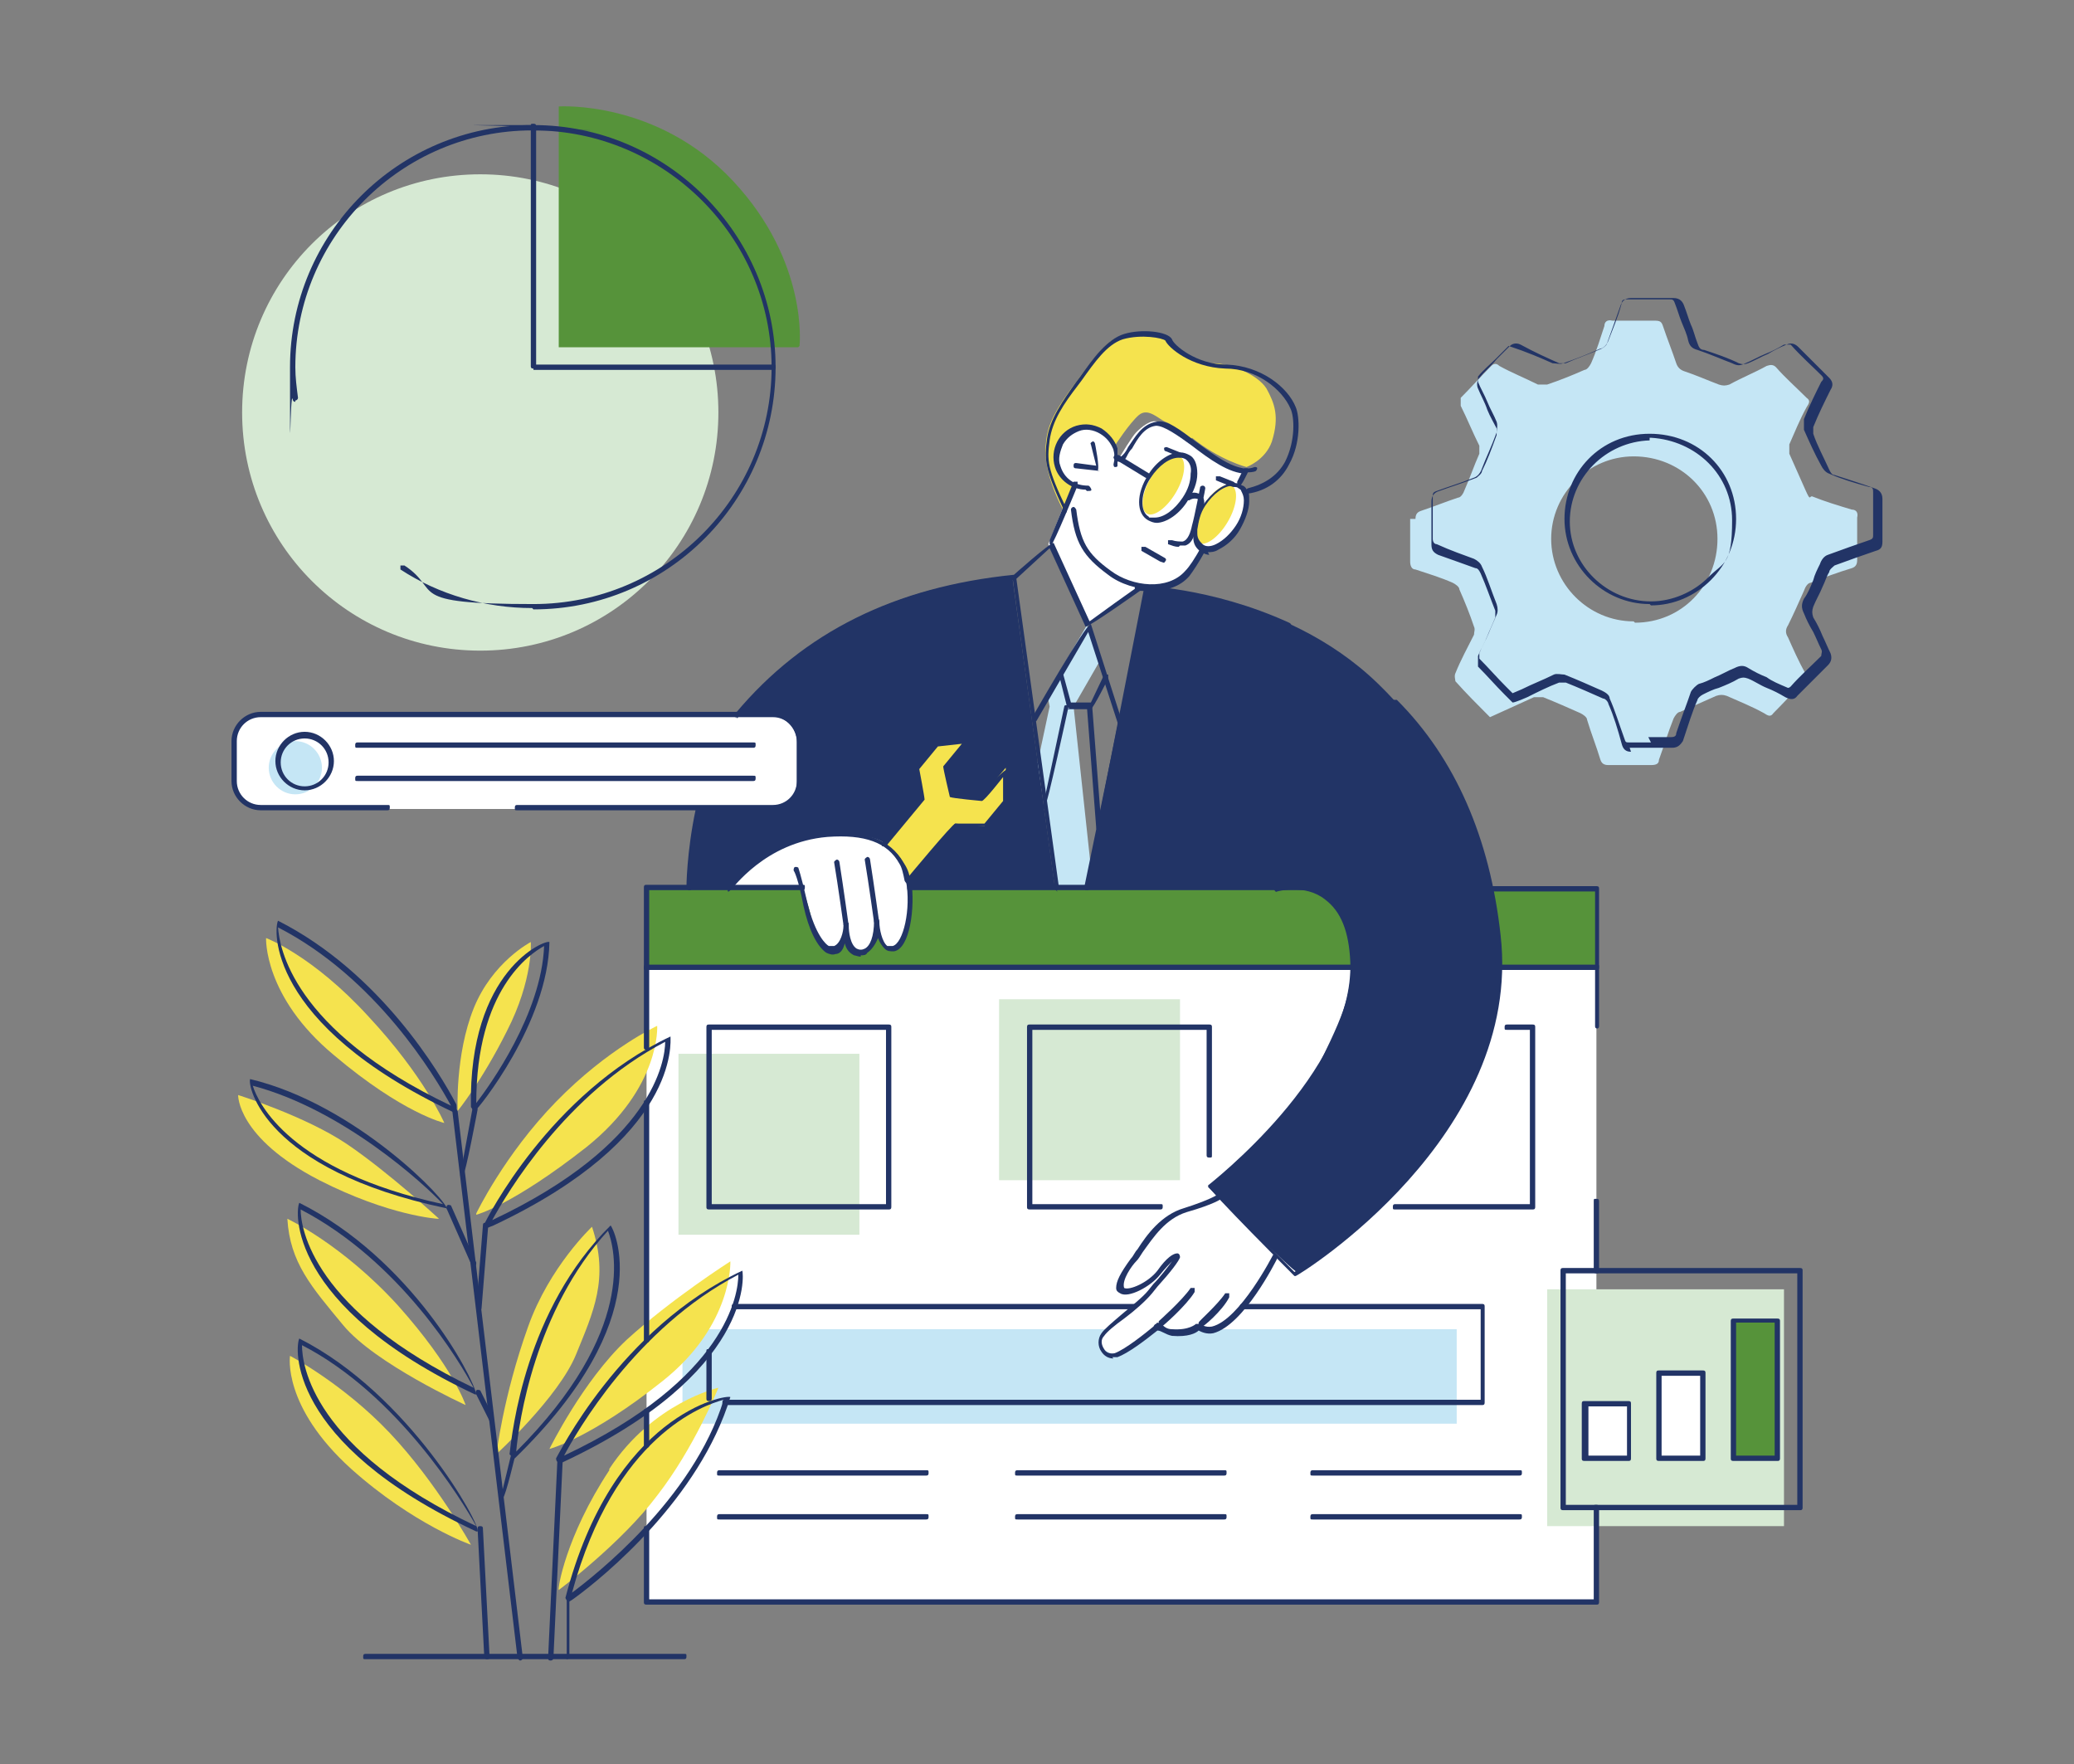 <?xml version="1.0" encoding="UTF-8"?>
<svg id="Ebene_1" xmlns="http://www.w3.org/2000/svg" version="1.1" viewBox="0 0 155.9 132.6">
  <rect x="0" y="0" width="155.9" height="132.6" fill="#808080" stroke="none"/>
  <!-- Generator: Adobe Illustrator 29.2.1, SVG Export Plug-In . SVG Version: 2.1.0 Build 116)  -->
  <defs>
    <style>
      .st0 {
        fill: #d6e9d3;
      }

      .st1 {
        fill: #c5e6f5;
      }

      .st2 {
        fill: #fff;
      }

      .st3 {
        fill: #56933a;
      }

      .st4 {
        fill: #f5e34e;
      }

      .st5 {
        fill: #223466;
      }
    </style>
  </defs>
  <rect class="st2" x="48.6" y="72.5" width="71.4" height="47.9"/>
  <rect class="st1" x="51.3" y="99.9" width="58.2" height="7.1"/>
  <rect class="st3" x="48.6" y="66.8" width="71.4" height="6"/>
  <g>
    <path class="st0" d="M18.2,31c0,9.9,8,17.9,17.9,17.9s17.9-8,17.9-17.9-8-17.9-17.9-17.9-17.9,8-17.9,17.9"/>
    <path class="st2" d="M93.7,35.3l-4,7.2s-1.2,2.1-3.7,1.7h-.5c0,0-3.9,2.8-3.9,2.8l-2.8-6.1,1.8-4.5s-1.9-.9-1.2-2.8c.7-1.9,2.6-1.6,3.2-1.3.5.4,1.1.8,1.2,2h.4s.9-1.5,1.2-1.8c.4-.4,1.1-1,1.6-.8.5.2,2.7,1.7,3.4,2.2.8.5,2.3,1.5,3.1,1.3h0Z"/>
    <path class="st2" d="M91.8,90l4.2,4.4s-1.7,2.6-2.7,3.8c-1.1,1.3-1.5,1.6-2.5,1.4-1-.2-3.6,0-3.6,0l-3.2,2.2s-.7,0-1.1-.5c-.4-.6,0-1,.2-1.2.2-.2,3.5-3.1,3.5-3.1l1.8-2.3c0-.2-.7.2-.7.2,0,0-1.2,1.9-2.5,2-1.3.2-1.1-.5-1-.8.2-.3,1.6-2.6,2.7-3.8,1.1-1.1,2.1-1.4,2.1-1.4l2.7-1Z"/>
    <path class="st5" d="M86.1,44.2s10.3.2,17.5,7.2c7.2,7,8.3,14.4,9,18.9.8,4.5-1,10.3-3.4,13.6-2.3,3.3-5.6,7.7-11.7,11.7-.2.1-6.7-6.4-6.7-6.4,0,0,6.4-5.3,8.5-9.5,2.1-4.3,2.4-5.4,2.2-8.7-.3-3.3-2.6-4.5-4.2-4.4h-1.6c0,.1-44,.1-44,.1,0,0-.2-9.6,5.2-14.7,5.4-5.2,11.3-8.1,19.2-8.6l3.2,23.3h2.3l4.4-22.5h0Z"/>
    <path class="st4" d="M89.5,33.1c-1.7-1.3-1.4-1.2-1.9-1.4-.5-.2-1.3-1.1-2-.5-.7.6-1.8,2.3-1.8,2.3,0,0-.2-.7-1-1.2-.8-.5-1.6-.6-2.4.3-.7.8-1.1,2.2-.7,2.7.4.6.9,1.2.9,1.2l-.7,1.8s-1.5-2.7-1.3-4.8c.1-1.3.4-2.3,2.3-4.8,1.9-2.6,2.5-3.2,3.5-3.5,1-.3,2.5-.2,2.9,0,.4.3.6.7,1.6,1.3,1,.6,1.1.8,2.3.8,1.2,0,3.3.8,4,1.9.6,1.1,1,2.1.4,4-.5,1.4-1.9,1.9-1.9,1.9,0,0-2-.5-4.1-2.2Z"/>
    <path class="st3" d="M60,26.1h-18V8s7.4-.5,13.1,5.6c5.7,6.1,5,12.4,5,12.4h0Z"/>
    <path class="st2" d="M19.6,53.8h38.3c1.1,0,2,.9,2,2v3c0,1.1-.9,2-2,2H19.6c-1.1,0-2-.9-2-2v-3c0-1.1.9-2,2-2Z"/>
    <path class="st2" d="M55,66.6s2.5-3.2,6-3.7c3.5-.5,5.4,0,6.2,1.1.8,1,1.1,2,1.1,4.4,0,2.4-.8,2.8-1.2,2.9-.4,0-1.1-.3-1.1-1.3,0,0-.5,1.6-1.3,1.6-.8,0-1.1-1.8-1.1-1.8,0,0-.3,1.4-.9,1.5-.6,0-1.4-1.1-1.7-2.2-.2-1.1-.7-2.4-.7-2.4h-5.4c0,0,0-.1,0-.1Z"/>
    <path class="st4" d="M66.4,63.4l2.9-3.6-.4-2.2,1.5-1.8,2.3-.3-1.6,2,.5,2.3h2.2c0,.1,1.8-2.1,1.8-2.1v2.5l-1.6,1.9-2.2-.2-3.5,4.2s-.1-1-.7-1.7c-.5-.7-1.2-.9-1.2-.9h0Z"/>
    <path class="st4" d="M33.4,84.4s-1.5-3.5-5.7-8c-4.2-4.6-7.7-5.9-7.7-5.9,0,0-.2,4.4,5.1,8.8,5.2,4.4,8.3,5.1,8.3,5.1h0Z"/>
    <path class="st4" d="M34.4,83.5s-.2-4.2,1.2-7.7c1.4-3.5,4.3-5,4.3-5,0,0,.2,2.8-1.8,6.7-1.9,3.8-3.7,6-3.7,6Z"/>
    <path class="st4" d="M35.8,91.2s2.1-4.4,6-8.4c3.9-4,7.6-5.7,7.6-5.7,0,0,.3,4.6-5.3,9.1-5.6,4.4-8.3,5.1-8.3,5.1Z"/>
    <path class="st4" d="M33,91.6s-3.8-3.5-6.9-5.6c-3.1-2.1-8.2-3.7-8.2-3.7,0,0-.1,3.2,6.1,6.4,5.3,2.7,8.9,2.9,8.9,2.9h0Z"/>
    <path class="st4" d="M35,105.6s-6.8-3.1-9.2-6c-2.4-2.9-4-4.7-4.2-8,0,0,4.1,1.9,8.3,6.5,4.2,4.7,5.1,7.5,5.1,7.5"/>
    <path class="st4" d="M35.4,116.1s-2.6-4.7-6.1-8.4c-3.5-3.7-7.5-5.8-7.5-5.8,0,0-.6,3.8,4.6,8.5,4.7,4.2,9,5.7,9,5.7h0Z"/>
    <path class="st4" d="M37.3,109.3s4.7-4.3,6-7.5c1.3-3.2,2.5-5.7,1.2-9.6,0,0-3.2,3-4.8,7.5-1.9,5.3-2.4,9.7-2.4,9.7h0Z"/>
    <path class="st4" d="M41.3,108.9s2.5-5.1,5.8-8.2c3.4-3.1,7.8-5.9,7.8-5.9,0,0,.2,4.8-5.1,9-5.4,4.3-8.5,5.1-8.5,5.1Z"/>
    <path class="st4" d="M45.8,110.4c3.3-5,8.2-6.1,8.2-6.1,0,0-1.8,4.5-4.6,8.1-2.7,3.6-7.4,7.1-7.4,7.1-.1,0,.5-4,3.8-9h0Z"/>
  </g>
  <rect class="st0" x="116.3" y="96.9" width="17.8" height="17.8"/>
  <path class="st1" d="M122.9,46.8c3.5,0,6.2-2.8,6.2-6.3s-2.8-6.2-6.3-6.2c-3.4,0-6.2,2.8-6.2,6.2s2.8,6.2,6.2,6.2h0ZM106.4,39c0-.3.1-.5.4-.6.9-.3,1.9-.7,2.8-1,.2,0,.4-.3.5-.6.4-.9.7-1.8,1.1-2.7,0-.2,0-.4,0-.6-.5-1-.9-2-1.4-3,0-.2,0-.4,0-.6.8-.8,1.5-1.6,2.3-2.4.2-.2.4-.2.6,0,.9.5,1.9.9,2.9,1.4.2,0,.5,0,.7,0,.9-.3,1.9-.7,2.8-1.1.2,0,.4-.3.5-.5.4-.9.7-1.9,1-2.8,0-.3.2-.5.6-.4,1.1,0,2.1,0,3.2,0,.4,0,.5.1.6.4.3.9.7,1.9,1,2.8.1.3.3.5.6.6.9.3,1.8.7,2.6,1,.3.1.5.1.8,0,.9-.5,1.9-.9,2.8-1.4.3-.1.5-.1.7.1.7.8,1.5,1.5,2.3,2.3.3.2.2.4,0,.7-.5.9-.9,1.9-1.3,2.8,0,.2,0,.5,0,.7.4.9.8,1.8,1.2,2.7.4.9.3.5.5.5,1,.4,2,.7,3,1,.3,0,.5.2.4.6,0,1.1,0,2.1,0,3.2,0,.3-.1.5-.4.6-1,.3-2.1.7-3.1,1.1-.2,0-.4.3-.5.6-.4.9-.8,1.8-1.2,2.6-.2.3-.2.6,0,.9.4.9.8,1.8,1.3,2.7.4.9.1.5-.1.7-.8.7-1.5,1.5-2.3,2.3-.2.3-.4.2-.7,0-.9-.5-1.9-.9-2.8-1.3-.3-.1-.5-.1-.8,0-.9.4-1.8.8-2.7,1.2-.2,0-.4.3-.5.5-.4,1-.7,2-1.1,3.1,0,.3-.2.4-.6.4-1.1,0-2.1,0-3.2,0-.3,0-.5-.1-.6-.4-.3-1-.7-2-1-3,0-.2-.3-.4-.5-.5-.9-.4-1.8-.8-2.8-1.2-.2,0-.5,0-.7,0-1.1.5-2.2,1-3.3,1.5-.9-.9-1.8-1.8-2.6-2.7,0-.1-.1-.4,0-.6.4-1,.9-1.9,1.4-2.9,0-.2.1-.4,0-.6-.3-.9-.7-1.9-1.1-2.8,0-.2-.3-.4-.5-.5-.9-.4-1.9-.7-2.8-1-.3,0-.4-.3-.4-.6,0-1.1,0-2.1,0-3.2h0Z"/>
  <rect class="st0" x="51" y="79.2" width="13.6" height="13.6"/>
  <rect class="st0" x="75.1" y="75.1" width="13.6" height="13.6"/>
  <g>
    <path class="st2" d="M90.4,38.1c-.8,1.3-.8,2.7,0,3.2.7.4,1.9-.3,2.7-1.6.8-1.3.8-2.7,0-3.2-.7-.4-2,.3-2.7,1.6Z"/>
    <path class="st4" d="M90.4,38.1c-.7,1.2-.8,2.4-.3,2.7.5.3,1.5-.4,2.2-1.6.7-1.2.8-2.4.3-2.7-.5-.3-1.5.4-2.2,1.6"/>
    <path class="st4" d="M86.5,35.9c-.7,1.2-.8,2.4-.3,2.7.5.3,1.5-.4,2.2-1.6.7-1.2.8-2.4.3-2.7-.5-.3-1.5.4-2.2,1.6"/>
  </g>
  <rect class="st3" x="130.2" y="99.2" width="3.4" height="10.5"/>
  <rect class="st2" x="124.7" y="103.1" width="3.4" height="6.5"/>
  <rect class="st2" x="119.2" y="105.4" width="3.4" height="4.2"/>
  <path class="st1" d="M24.2,57.7c0,1.1-.9,2-2,2s-2-.9-2-2,.9-2,2-2,2,.9,2,2"/>
  <polygon class="st1" points="81.7 47 82.6 49.8 80.7 53.1 82 65.2 81.7 66.7 79.4 66.7 78 57.3 78.9 53.1 78.7 52.1 81.7 47"/>
  <g>
    <path class="st5" d="M55.5,95.8c0,1.4-.8,7.8-13.1,13.6.9-1.7,5.4-9.6,13.1-13.6M42,109.9h.3c14.3-6.7,13.6-14.1,13.5-14.4-9.2,4.3-13.9,14-14,14.1,0,.2.1.3.2.3"/>
    <path class="st5" d="M22.7,101.1c7.2,3.7,12.1,11.8,13.1,13.6-12.3-5.8-13.1-12.1-13.1-13.6M35.9,115.1c.3-.4-5.1-10.3-13.4-14.5-.3.5-1.1,7.8,13.3,14.5,0,0,0,0,0,0"/>
    <path class="st5" d="M54.4,105.2c-2.3,7.5-9.8,13.3-11.4,14.5,3.2-11.8,9.9-14.1,11.4-14.5ZM42.7,120.4c.1,0,.5-.3.5-.3,2.2-1.6,9.4-7.5,11.7-15.1-.3-.2-8.8,1.2-12.4,15.1.1.2.1.2.2.2"/>
    <path class="st5" d="M45.7,92.5c.5,1.3,2.2,7.5-6.9,16.6.2-2.2,1.4-10.6,6.9-16.6ZM38.7,109.6c10.9-10.6,7.4-17.3,7.2-17.5-6.4,6.3-7.4,15.5-7.6,17.2.3.3.3.3.3.3Z"/>
    <path class="st5" d="M50,78.3c0,1.4-.9,7.7-13,13.4,1.1-2,5.5-9.5,13-13.4M36.6,92.3c0,0,.5-.2.5-.2,14-6.6,13.3-13.8,13.3-14.2-9.1,4.3-13.8,13.7-14,14.1,0,.3.1.3.2.3"/>
    <path class="st5" d="M40.9,71.1c-.2,5.1-4.1,10.5-5.1,11.8,0-8.5,4-11.2,5.1-11.8M35.7,83.5c.2-.1,5.5-6.6,5.6-12.7-.3-.2-6.1,2.1-5.9,12.4.2.3.2.3.3.3h0Z"/>
    <path class="st5" d="M33.9,83.1c-12-5.7-12.9-12-13-13.4,7.4,3.8,11.8,11.2,13,13.4M34.2,83.7c.2-.2.1-.7.1-.7-1.2-2.3-5.7-9.9-13.4-13.8-.3.5-1,7.7,13.2,14.4,0,0,0,0,0,0h0Z"/>
    <path class="st5" d="M22.6,90.9c7.5,3.9,12,11.5,13,13.4-12.1-5.8-13-12-13-13.4M35.8,104.8c-.2-1.3-4.9-10.2-13.3-14.4-.3.5-1,7.7,13.2,14.4,0,0,0,0,0,0h0Z"/>
    <path class="st5" d="M19,81.6c6.8,1.8,12.9,7.4,14.3,8.9-11.5-2.5-13.9-7.6-14.3-8.9M33.6,90.9c.2-.5-6.8-7.9-14.8-9.8-.2.5,1,6.8,14.7,9.7,0,0,.1,0,.1,0h0Z"/>
    <path class="st5" d="M39.1,124.8c.1,0,.2-.1.2-.2l-4.9-41.1c0,0-.1-.2-.2-.2-.1,0-.2.1-.2.2l4.9,41.1c0,0,.1.2.2.2"/>
    <path class="st5" d="M41.4,124.8c0,0,.2,0,.2-.2l.7-14.9c0-.1,0-.2-.2-.2s-.2,0-.2.2l-.7,14.9c0,.1,0,.2.2.2h0Z"/>
    <path class="st5" d="M42.6,124.7c0,0,.2,0,.2-.2v-4.4c.1-.1,0-.2,0-.2s-.2,0-.2.2v4.4c-.1.1,0,.2,0,.2h0Z"/>
    <path class="st5" d="M36.6,124.7c.1,0,.2,0,.2-.2l-.5-9.6c0-.1,0-.2-.2-.2-.1,0-.2,0-.2.2l.5,9.6c0,0,0,.2.2.2h0Z"/>
    <path class="st5" d="M37.8,112.6c.2-.1,1-3.5,1-3.5,0,0,0-.2-.1-.2,0,0-.2,0-.2.1l-.8,3.3c0,.1,0,.2.1.2h0Z"/>
    <path class="st5" d="M36.9,106.8c.2,0,.2-.2.2-.3l-1-2c0,0-.2-.1-.3,0,0,0-.1.2,0,.3l1,2c0,0,0,.1.2.1h0Z"/>
    <path class="st5" d="M36,98.5c0,0,.2,0,.2-.2l.5-6.2c0-.1,0-.2-.2-.2-.1,0-.2,0-.2.2l-.5,6.2c0,.1,0,.2.2.2h0Z"/>
    <path class="st5" d="M34.8,88.4c.2-.2,1.1-5,1.1-5,0-.1,0-.2-.2-.2-.1,0-.2,0-.2.2l-.9,4.9c0,.1,0,.2.2.2h0Z"/>
    <path class="st5" d="M35.6,95.2c.2,0,.2-.2.2-.3l-1.9-4.3c0,0-.2-.1-.3,0,0,0-.1.2,0,.3l1.9,4.3c0,0,.1.1.2.1Z"/>
    <path class="st5" d="M54.9,66.9c.2-.1,2.6-3.6,7.3-4,2.8-.2,4.5.4,5.4,2,.2.3.3.8.4,1.3,0,0,.1.2.2.2,0,0,.2-.1.2-.2,0-.6-.3-1.1-.5-1.4-1-1.7-2.8-2.4-5.8-2.2-4.8.4-7.4,4-7.4,4.1,0,0,0,.2,0,.3,0,0,0,0,.1,0Z"/>
    <path class="st5" d="M64.7,71.8c.2,0,.4,0,.5-.2.3-.2.6-.6.8-1.1.1.3.3.6.5.8.2.2.4.2.7.2,1.2-.2,1.6-3.3,1.3-5.3,0,0-.1-.2-.2-.2,0,0-.2.1-.2.2.4,2.1-.2,4.7-1,4.9-.1,0-.3,0-.4,0-.4-.3-.6-1.3-.6-1.8,0-.2-.1-.3-.2-.3-.1,0-.2,0-.2.2,0,1.2-.3,1.9-.7,2.1-.2.1-.4.1-.6,0-.5-.3-.6-1.3-.6-1.7s0-.2-.2-.2-.2,0-.2.2c0,.4-.2,1.3-.7,1.5-.1,0-.2,0-.4,0-.2-.1-1-.8-1.6-3.2-.5-2.2-.7-2.7-.7-2.7,0,0-.2-.1-.3,0,0,0-.1.2,0,.3,0,0,.3.5.7,2.6.4,1.8,1,3,1.7,3.5.2.1.5.2.7.1.4,0,.6-.4.7-.8.1.4.3.7.7.9.1,0,.3.1.5.1h0s0,0,0,0Z"/>
    <path class="st5" d="M63.6,69.8c.1,0,.2-.1.2-.2,0,0-.4-2.9-.7-4.8,0-.1-.1-.2-.2-.2,0,0-.2.1-.2.2.3,1.8.7,4.7.7,4.7,0,0,.1.2.2.2h0Z"/>
    <path class="st5" d="M65.9,69.6c.1,0,.2-.1.2-.2,0,0-.4-2.9-.7-4.8,0-.1-.1-.2-.2-.2,0,0-.2.1-.2.2.3,1.8.7,4.7.7,4.7,0,0,.1.2.2.2h0Z"/>
    <path class="st5" d="M92.7,36.6c.2,0,.3,0,.4.1,0,0,.2.1.2.2.1.2.2.4.2.7,0,.6-.2,1.3-.6,1.9-.4.6-.9,1.1-1.5,1.4-.4.2-.8.2-1,0-.2-.2-.4-.4-.4-.8v-.3c.1-.6.2-1.2.6-1.8.6-.9,1.4-1.5,2.1-1.5ZM90.8,41.5c.2,0,.5,0,.8-.2.6-.3,1.2-.8,1.6-1.5.4-.7.7-1.5.7-2.1s0-.7-.2-.9c0-.1-.2-.3-.3-.3-.2-.1-.4-.2-.6-.2-.8,0-1.7.7-2.4,1.7-.4.7-.6,1.3-.7,1.9,0,0,0,.5,0,.5,0,.5.2.8.6,1.1.2.1.4.2.6.2h0Z"/>
    <path class="st5" d="M88.6,34.4c.2,0,.3,0,.5.1.3.2.5.6.4,1.1,0,.6-.2,1.2-.6,1.8-.6.9-1.4,1.5-2.1,1.5s-.3,0-.5-.1c-.6-.4-.6-1.7.2-2.9.6-.9,1.4-1.5,2.1-1.5h0ZM86.9,39.3c.8,0,1.8-.7,2.4-1.7.4-.6.7-1.3.7-2,0-.7-.2-1.2-.6-1.4-.2-.1-.4-.2-.7-.2-.8,0-1.8.7-2.4,1.7-.9,1.4-.9,2.9,0,3.4.2.1.4.2.7.2h0Z"/>
    <path class="st5" d="M90.3,38.4c.3-.4.3-.9,0-1.2-.6-.4-1.2,0-1.2.1,0,0,0,.2,0,.3,0,0,.2,0,.3,0,0,0,.4-.3.8,0,.2.2,0,.6,0,.6,0,0,0,.2.1.2h0Z"/>
    <path class="st5" d="M86.4,36c.2-.2.2-.3,0-.4l-2.3-1.4c0,0-.2,0-.3,0,0,0,0,.2,0,.3l2.3,1.4s0,0,0,0"/>
    <path class="st5" d="M88.7,41c.1,0,.3,0,.4,0,.6-.2.7-.9.9-1.5.2-.8.6-2.7.6-2.8,0,0,0-.2-.2-.2,0,0-.2,0-.2.2,0,0-.4,2.1-.6,2.8-.1.5-.3,1.1-.7,1.2-.2,0-.5,0-.8-.1,0,0-.2,0-.3,0,0,0,0,.2,0,.3.3.1.5.2.8.2h0Z"/>
    <path class="st5" d="M68.4,66.9h30c.1,0,.2,0,.2-.2s0-.2-.2-.2h-30c-.1,0-.2,0-.2.2s0,.2.2.2"/>
    <path class="st5" d="M120,77.3c.1,0,.2,0,.2-.2v-10.3c0-.1,0-.2-.2-.2h-7.9c-.1,0-.2,0-.2.2s0,.2.2.2h7.8v10.1c0,.1,0,.2.2.2"/>
    <path class="st5" d="M120,95.7c.1,0,.2,0,.2-.2v-5.2c0-.1,0-.2-.2-.2s-.2,0-.2.2v5.2c0,.1,0,.2.2.2"/>
    <path class="st5" d="M48.6,120.6h71.4c.1,0,.2,0,.2-.2v-7.1c0-.1,0-.2-.2-.2s-.2,0-.2.2v6.9H48.8v-5.3c0-.1,0-.2-.2-.2s-.2,0-.2.2v5.5c0,.1,0,.2.2.2h0Z"/>
    <path class="st5" d="M48.6,108.8c.1,0,.2,0,.2-.2v-2.5c0-.1,0-.2-.2-.2s-.2,0-.2.2v2.5c0,.1,0,.2.2.2"/>
    <path class="st5" d="M48.6,100.9c.1,0,.2,0,.2-.2v-17.8c0-.1,0-.2-.2-.2s-.2,0-.2.2v17.8c0,.1,0,.2.2.2"/>
    <path class="st5" d="M48.6,79c.1,0,.2,0,.2-.2v-11.9h11.5c.1,0,.2,0,.2-.2s0-.2-.2-.2h-11.7c-.1,0-.2,0-.2.2v12c0,.1,0,.2.2.2"/>
    <path class="st5" d="M40.1,45.8c10.1,0,18.2-8.2,18.2-18.2s-8.2-18.2-18.2-18.2-.2,0-.2.2,0,.2.2.2c9.8,0,17.9,8,17.9,17.8s-8,17.8-17.9,17.8-6.8-1-9.7-2.9c0,0-.2,0-.3,0,0,0,0,.2,0,.3,2.9,1.9,6.4,2.9,9.9,2.9h0Z"/>
    <path class="st5" d="M22.2,30.1c.1,0,.2-.1.2-.2-.1-.8-.2-1.5-.2-2.3,0-9.8,8-17.8,17.8-17.8s.2,0,.2-.2,0-.2-.2-.2c-10.1,0-18.2,8.2-18.2,18.2s0,1.6.2,2.4c0,0,0,.2.2.2h0Z"/>
    <path class="st5" d="M40.1,27.8h18c.1,0,.2,0,.2-.2s0-.2-.2-.2h-17.8V9.5c0-.1,0-.2-.2-.2s-.2,0-.2.2v18c0,.1,0,.2.2.2h0Z"/>
    <path class="st5" d="M48.6,72.9h53.1c.1,0,.2,0,.2-.2s0-.2-.2-.2h-53.1c-.1,0-.2,0-.2.2s0,.2.2.2"/>
    <path class="st5" d="M112.8,72.9h7.2c.1,0,.2,0,.2-.2s0-.2-.2-.2h-7.2c-.1,0-.2,0-.2.2s0,.2.2.2"/>
    <path class="st5" d="M135.1,113.1h-17.4v-17.4h17.4v17.4ZM117.5,113.5h17.8c.1,0,.2,0,.2-.2v-17.8c0-.1,0-.2-.2-.2h-17.8c-.1,0-.2,0-.2.2v17.8c0,.1,0,.2.2.2h0Z"/>
    <path class="st5" d="M133.4,109.4h-2.9v-10h2.9v10ZM130.3,109.8h3.3c.1,0,.2,0,.2-.2v-10.3c0-.1,0-.2-.2-.2h-3.3c-.1,0-.2,0-.2.2v10.3c0,.1,0,.2.2.2"/>
    <path class="st5" d="M127.8,109.4h-2.9v-6h2.9v6ZM124.7,109.8h3.3c.1,0,.2,0,.2-.2v-6.4c0-.1,0-.2-.2-.2h-3.3c-.1,0-.2,0-.2.2v6.4c0,.1,0,.2.2.2"/>
    <path class="st5" d="M122.3,109.4h-2.9v-3.7h2.9v3.7ZM119.1,109.8h3.3c.1,0,.2,0,.2-.2v-4.1c0-.1,0-.2-.2-.2h-3.3c-.1,0-.2,0-.2.2v4.1c0,.1,0,.2.2.2"/>
    <path class="st5" d="M86.6,44.4c1.1,0,2.1-.3,2.8-1.1.3-.4.7-1,1.2-1.9,0,0,0-.2,0-.3,0,0-.2,0-.3,0-.5.9-.9,1.5-1.2,1.8-1.3,1.5-4,1.2-5.6,0-1.8-1.3-2.3-2.2-2.6-4.6,0,0-.1-.2-.2-.2-.1,0-.2.1-.2.2.3,2.5.9,3.5,2.8,4.9.9.7,2.2,1.1,3.4,1.1h0Z"/>
    <path class="st5" d="M93.1,36.6c.2,0,.7-1.1.7-1.1,0,0,0-.2,0-.3,0,0-.2,0-.3,0l-.5,1c0,0,0,.2,0,.3,0,0,0,0,0,0h0Z"/>
    <path class="st5" d="M80,38.6c.2,0,.2-.2.2-.3-1.5-3.1-1.5-3.7-1.3-5.2.2-1.5,1.1-2.8,2.1-4.1l.3-.4c1-1.4,1.9-2.7,3.1-3.1,1.4-.4,3-.1,3.2.1.2.5,1.9,2,4.5,2.1,2.4,0,4.3,1.6,4.9,3,.3.6.4,2.4-.4,4-.6,1.1-1.6,1.7-2.8,2,0,0-.2.1-.2.2,0,0,.1.2.2.2,1.4-.2,2.5-1,3.1-2.2.9-1.6.8-3.6.5-4.3-.6-1.5-2.6-3.1-5.2-3.2-2.3,0-4-1.5-4.1-1.9-.3-.6-2.3-.8-3.6-.4-1.3.4-2.3,1.8-3.3,3.2l-.3.4c-1,1.4-2,2.8-2.2,4.3-.2,1.5-.2,2.2,1.3,5.4,0,0,0,.1.2.1h0Z"/>
    <path class="st5" d="M93.7,35.5c.2,0,.5,0,.7-.1,0,0,.1-.1.1-.2s-.1-.1-.2-.1c-1.2.5-2.9-.8-4.4-1.9-1.2-.9-2.2-1.7-3-1.5-1.1.2-1.6,1.2-2.1,1.9-.1.2-.2.4-.4.6-.2.2-.3.2-.3.2-.1-.2-.2-.2-.3-.2,0,0-.1.1-.1.2,0,0,.1.3.4.3.2,0,.4,0,.6-.4.1-.2.2-.4.4-.6.4-.7.9-1.6,1.8-1.7.6,0,1.6.7,2.7,1.5,1.3,1,2.8,2.1,4.1,2.1h0Z"/>
    <path class="st5" d="M79,41c.2-.1,2-4.5,2-4.5,0,0,0-.2,0-.3,0,0-.2,0-.3,0l-1.8,4.4c0,0,0,.2,0,.3,0,0,0,0,0,0h0Z"/>
    <path class="st5" d="M97.4,95.9c.3-.1,17.1-10.5,15.4-25.6-.8-7.3-3.4-13.3-7.8-17.7,0,0-.2,0-.3,0,0,0,0,.2,0,.3,4.3,4.4,6.9,10.3,7.6,17.5,1.6,14.2-13.4,24.2-15,25.2l-6.2-6.3c1.4-1.1,10.9-9.1,10.7-17,0-2.4-.8-4-2-5-1.7-1.3-3.8-.7-3.9-.6,0,0-.2.1-.1.2,0,0,.1.2.2.1,0,0,2.1-.6,3.6.6,1.2.9,1.8,2.4,1.9,4.7.3,8.3-10.6,16.7-10.7,16.8,0,.3,6.5,6.8,6.5,6.8,0,0,0,0,.1,0h0Z"/>
    <path class="st5" d="M96.9,47.2c.2-.2.2-.3,0-.4-5.9-2.7-11.3-2.8-11.4-2.8-.1,0-.2,0-.2.2s0,.2.2.2c0,0,5.4,0,11.2,2.8,0,0,0,0,0,0h0Z"/>
    <path class="st5" d="M51.8,66.9c.1,0,.2,0,.2-.2,0,0,0-2.5.6-5.8,0-.1,0-.2-.1-.2-.1,0-.2,0-.2.1-.7,3.3-.7,5.9-.7,5.9,0,0,0,.2.2.2h0Z"/>
    <path class="st5" d="M55.4,54c5.2-6.2,12-9.5,20.8-10.4.1,0,.2,0,.2-.2,0,0-.1-.2-.2-.2-8.9.9-15.8,4.3-20.9,10.4,0,0,0,.2,0,.3,0,0,0,0,.1,0h0Z"/>
    <path class="st5" d="M54.5,105.6h56.9c.1,0,.2,0,.2-.2v-7.2c0-.1,0-.2-.2-.2h-18c-.1,0-.2,0-.2.2s0,.2.2.2h17.9v6.8h-56.8c-.1,0-.2,0-.2.2s0,.2.2.2h0Z"/>
    <path class="st5" d="M53.3,105.3c.1,0,.2,0,.2-.2v-3.5c0-.1,0-.2-.2-.2s-.2,0-.2.2v3.5c0,.1,0,.2.2.2"/>
    <path class="st5" d="M55.2,98.4h30c.1,0,.2,0,.2-.2s0-.2-.2-.2h-30c-.1,0-.2,0-.2.2s0,.2.2.2"/>
    <path class="st5" d="M81.7,36.9c.3,0,.4,0,.3-.2,0,0-.1-.2-.2-.2-1,0-1.8-.5-2.1-1.5-.2-.5,0-1.1.2-1.6.3-.5.7-.8,1.2-1,.5-.2,1.1-.1,1.6.2.5.3.8.7,1,1.2.1.4.1.7,0,1.1,0,0,0,.2.1.2.1,0,.2,0,.2-.1,0-.4,0-.8,0-1.3-.2-.6-.6-1.1-1.2-1.5-.6-.3-1.2-.4-1.9-.2-1.3.4-2,1.8-1.6,3.1.3,1,1.3,1.7,2.3,1.7h0Z"/>
    <path class="st5" d="M82.5,35.4c.2-.2-.2-2.1-.2-2.1,0,0-.1-.2-.2-.1,0,0-.2.1-.1.2l.4,1.6-1.5-.2c-.1,0-.2,0-.2.2,0,.1,0,.2.2.2l1.8.2h0Z"/>
    <path class="st5" d="M79.4,66.9c.1,0,.2-.1.2-.2l-3.2-23.2,2.5-2.3,2.7,5.9c.3,0,4.1-2.7,4.1-2.7h.4s-4.6,22.3-4.6,22.3c0,.1,0,.2.2.2.1,0,.2,0,.2-.2l4.6-22.4c-.2-.2-.8-.3-.8-.3-.1,0-3.8,2.7-3.8,2.7l-2.7-5.9c-.3,0-3.1,2.5-3.1,2.5,0,.2,3.2,23.5,3.2,23.5,0,0,.1.2.2.2h0Z"/>
    <path class="st5" d="M84.2,54.7c.2,0,.2-.2.2-.3l-2.4-7.5c-.4,0-4.4,7-4.4,7,0,0,0,.2,0,.3s.2,0,.3,0l3.9-6.7,2.3,7.1c0,0,0,.1.2.1"/>
    <path class="st5" d="M83.6,102c.1,0,.2,0,.4,0,.8-.3,2-1.2,3-2,.3,0,.6.3,1.1.4,1.2.1,1.8-.2,2-.4.2.1.6.3,1.1.2,2.3-.6,4.7-5.4,4.8-5.6,0,0,0-.2,0-.3,0,0-.2,0-.3,0,0,0-2.5,4.9-4.6,5.4-.5.1-.9-.2-.9-.2,0,0-.2,0-.3,0,0,0-.5.5-1.8.4-.4,0-.6-.2-.8-.4-.1,0-.3-.2-.4,0,0,0-.1,0-.2.2-.6.5-2.1,1.7-2.9,2-.4.1-.7-.1-.8-.3-.2-.3-.3-.7,0-1,.2-.3.8-.8,1.5-1.3.8-.6,1.6-1.3,2.1-1.9l.4-.5c1-1.1,1.6-1.9,1.7-2.2,0-.2-.1-.3-.2-.3-.3,0-.8.3-1.5,1.3-.7.9-2.1,1.5-2.5,1.3-.2-.6.6-1.7.9-2,.2-.2.3-.4.5-.7.8-1.1,1.7-2.5,3.3-3,2.1-.6,2.6-1,2.6-1,0,0,.1-.2,0-.3,0,0-.2-.1-.3,0,0,0-.6.4-2.5,1-1.7.5-2.8,2-3.5,3.1-.2.2-.3.5-.5.7-.8,1.1-1.1,1.7-1.1,2.2,0,.2.1.3.3.4.6.4,2.3-.5,3-1.4.4-.5.7-.8.9-1-.3.4-.9,1.2-1.4,1.7l-.4.5c-.4.5-1.3,1.2-2,1.8-.7.6-1.3,1.1-1.5,1.4-.3.4-.3,1,0,1.4.2.3.5.5.9.5h0s0,0,0,0Z"/>
    <path class="st5" d="M66.6,90.5h-13.1v-13.1h13.1v13.1ZM53.3,90.9h13.5c.1,0,.2,0,.2-.2v-13.5c0-.1,0-.2-.2-.2h-13.5c-.1,0-.2,0-.2.2v13.5c0,.1,0,.2.2.2"/>
    <path class="st5" d="M77.4,90.9h9.8c.1,0,.2,0,.2-.2s0-.2-.2-.2h-9.6v-13.1h13.1v9.4c0,.1,0,.2.2.2s.2,0,.2-.2v-9.6c0-.1,0-.2-.2-.2h-13.5c-.1,0-.2,0-.2.2v13.5c0,.1,0,.2.2.2Z"/>
    <path class="st5" d="M104.9,90.9h10.3c.1,0,.2,0,.2-.2v-13.5c0-.1,0-.2-.2-.2h-1.9c-.1,0-.2,0-.2.2s0,.2.2.2h1.7v13.1h-10.1c-.1,0-.2,0-.2.2s0,.2.2.2h0Z"/>
    <path class="st5" d="M68.3,66.2c.1,0,3.6-4.1,3.6-4.1h2.2c.2,0,1.7-1.8,1.7-1.8,0-.1,0-2.5,0-2.5-.3-.1-2,1.9-2,1.9h-2c0-.1-.5-2.1-.5-2.1l1.7-2c-.2-.3-2.6,0-2.6,0-.1,0-1.6,1.9-1.6,1.9,0,.2.4,2.3.4,2.3l-2.9,3.5c0,0,0,.2,0,.3,0,0,.2,0,.3,0l2.9-3.5c0-.2-.4-2.3-.4-2.3l1.4-1.7,1.8-.2-1.4,1.7c0,.2.5,2.3.5,2.3.2.1,2.4.3,2.4.3.2,0,1.6-1.8,1.6-1.8v1.8c0,0-1.4,1.7-1.4,1.7h-2.2c-.2,0-3.6,4.1-3.6,4.1,0,0,0,.2,0,.3,0,0,0,0,.1,0h0Z"/>
    <path class="st5" d="M96,66.9c0,0,.2,0,.2-.2.3-3.1,0-12.8,0-12.9s0-.2-.2-.2c-.1,0-.2,0-.2.2s.3,9.8,0,12.9c0,.1,0,.2.2.2h0Z"/>
    <path class="st5" d="M68.1,61.5c.1,0,.2,0,.2-.2-.2-3.2.1-7.5.1-7.5,0-.1,0-.2-.2-.2-.1,0-.2,0-.2.2,0,0-.4,4.3-.1,7.6,0,0,0,.2.2.2h0Z"/>
    <path class="st5" d="M124.1,32.9c3.4.2,6.1,2.8,6.1,6.2s-.6,3.1-1.8,4.3c-1.1,1.1-2.7,1.8-4.3,1.8-3.3,0-6.1-2.7-6.1-6s2.7-6,6-6.1v-.2h0ZM124.1,45.5c1.7,0,3.3-.7,4.5-1.9,1.2-1.2,1.9-2.8,1.9-4.6,0-3.6-2.8-6.4-6.5-6.4s-6.4,2.9-6.4,6.4,2.9,6.4,6.4,6.4M124.1,55.8c-.5,0-1,0-1.6,0-.3,0-.3,0-.4-.3-.4-1.1-.7-2.1-1.1-3,0-.3-.4-.5-.6-.6-.9-.4-1.8-.8-2.8-1.2-.2,0-.6-.1-.8,0-.8.4-1.6.7-2.4,1.1l-.7.3-.5-.5c-.7-.7-1.3-1.4-2-2.1,0,0,0-.3,0-.4.2-.5.5-1,.7-1.5.2-.5.4-.9.6-1.4.1-.2.1-.5,0-.8-.4-1-.7-2-1.1-2.8-.1-.3-.4-.5-.6-.6-.8-.3-1.7-.6-2.8-1.1-.2,0-.3-.2-.3-.4,0-1.1,0-2.2,0-3.2,0-.2,0-.3.3-.4.8-.3,1.8-.6,2.8-1,.3-.1.5-.4.6-.7.3-.8.7-1.6,1.1-2.7,0-.2.1-.5,0-.8-.2-.5-.5-1-.7-1.5-.2-.5-.5-1-.7-1.5,0,0,0-.3,0-.4.4-.5.9-.9,1.3-1.3.4-.4.7-.7,1-1,1.5.5,2.4.9,3.3,1.3.2,0,.6.1.8,0,.9-.3,1.9-.7,2.8-1.1.2,0,.5-.3.6-.6.3-.8.7-1.7,1-2.8,0-.3.2-.3.4-.3,1.1,0,2.2,0,3.2,0,.2,0,.3,0,.4.3.2.5.3.9.5,1.4.2.5.4.9.5,1.4.1.4.3.6.7.7.9.3,1.8.7,2.6,1,.4.2.6.2,1,0,.5-.2,1-.5,1.5-.7.5-.2.9-.4,1.4-.7.3,0,.3,0,.5,0,.8.9,1.6,1.6,2.3,2.3.2.2.2.3,0,.5-.4.8-.9,1.8-1.3,2.8,0,.2,0,.6,0,.8.4.9.8,1.8,1.3,2.7.1.2.3.5.6.6.9.4,1.9.7,3,1,.3,0,.3.2.3.4,0,1,0,2,0,3.2,0,.2,0,.3-.3.4-.9.3-2,.7-3.1,1.1-.3.1-.5.4-.6.7-.2.4-.4.8-.5,1.2-.2.5-.4,1-.7,1.4-.2.4-.2.7,0,1.1.2.5.4.9.7,1.4.2.4.4.9.6,1.3.1.2,0,.3,0,.5-.8.8-1.6,1.5-2.3,2.3-.1.1-.2.1-.2.1-.7-.3-1.2-.5-1.6-.8-.5-.2-.9-.4-1.4-.7-.3-.2-.6-.2-1,0-.5.2-1,.5-1.5.7-.4.2-.8.4-1.2.5-.2.1-.5.4-.6.6-.3.9-.7,1.9-1.1,3.1,0,.2-.1.3-.4.3-.6,0-1.1,0-1.7,0h0ZM122.5,56.2c1.1,0,2.2,0,3.2,0,.4,0,.6-.2.8-.5.4-1.2.7-2.2,1.1-3.1,0-.1.2-.3.4-.4.4-.2.8-.4,1.2-.5.5-.2,1-.4,1.5-.7.3-.1.4-.1.7,0,.5.2.9.5,1.4.7.5.2.9.4,1.4.7.4.2.7.2.9-.1.7-.7,1.5-1.5,2.3-2.3.3-.3.3-.6.2-.9-.2-.4-.4-.9-.6-1.3-.2-.5-.4-.9-.7-1.4-.1-.3-.1-.5,0-.8.2-.5.5-1,.7-1.5.2-.4.3-.8.5-1.1,0-.2.3-.4.4-.5,1.1-.4,2.2-.8,3.1-1.1.4-.1.5-.3.5-.7,0-1.2,0-2.2,0-3.2,0-.5-.3-.7-.6-.8-1.1-.4-2.1-.7-3-1-.2,0-.3-.2-.4-.4-.4-.9-.9-1.8-1.2-2.7,0-.2,0-.4,0-.5.4-1,.9-2,1.3-2.8.2-.3.2-.6-.1-.9-.7-.7-1.4-1.4-2.3-2.3-.2-.2-.5-.4-.9-.2-.5.2-.9.4-1.4.7-.5.2-1,.5-1.5.7-.3.1-.4.1-.7,0-.8-.4-1.7-.7-2.6-1-.3,0-.4-.2-.5-.5-.2-.5-.3-1-.5-1.4-.2-.5-.3-.9-.5-1.4-.1-.3-.3-.6-.8-.6-1.1,0-2.2,0-3.2,0-.5,0-.7.3-.8.6-.4,1.1-.7,2-1,2.8,0,.1-.2.3-.4.4-.9.4-1.8.7-2.7,1.1-.1,0-.4,0-.5,0-.9-.4-1.8-.8-2.9-1.4-.4-.2-.7,0-.8.1-.3.3-.7.7-1,1-.4.5-.9.9-1.3,1.4-.2.2-.2.6-.1.8.2.5.5,1,.7,1.6.2.5.5,1,.7,1.4,0,.1,0,.3,0,.5-.4,1.1-.7,1.9-1.1,2.7,0,.2-.3.4-.4.5-1,.4-2,.7-2.8,1-.4.1-.6.4-.6.8,0,1,0,2.1,0,3.2,0,.4.1.6.5.8,1.1.4,2,.7,2.8,1,.2,0,.3.2.4.4.4.9.7,1.8,1.1,2.8,0,.1,0,.3,0,.5-.2.5-.4.9-.6,1.4-.2.5-.5,1-.7,1.5,0,.2,0,.6,0,.8.7.7,1.3,1.4,2,2.1l.6.6c.2,0,1.1-.4,1.1-.4.8-.4,1.6-.8,2.4-1.1.1,0,.4,0,.5,0,1,.4,1.9.8,2.8,1.2.2,0,.4.3.4.4.4.9.7,1.9,1,3,.1.4.3.6.7.6h0Z"/>
    <path class="st5" d="M38.9,60.9h19.2c1.2,0,2.2-1,2.2-2.2v-3c0-1.2-1-2.2-2.2-2.2h-2.7c-.1,0-.2,0-.2.2s0,.2.2.2h2.7c1,0,1.8.8,1.8,1.8v3c0,1-.8,1.8-1.8,1.8h-19.2c-.1,0-.2,0-.2.2s0,.2.2.2h0Z"/>
    <path class="st5" d="M19.6,60.9h9.5c.1,0,.2,0,.2-.2s0-.2-.2-.2h-9.5c-1,0-1.8-.8-1.8-1.8v-3c0-1,.8-1.8,1.8-1.8h35.7c.1,0,.2,0,.2-.2s0-.2-.2-.2H19.6c-1.2,0-2.2,1-2.2,2.2v3c0,1.2,1,2.2,2.2,2.2h0Z"/>
    <path class="st5" d="M27.5,124.7h23.9c.1,0,.2,0,.2-.2s0-.2-.2-.2h-23.9c-.1,0-.2,0-.2.2s0,.2.2.2"/>
    <path class="st5" d="M87.5,42.3c.2-.2.2-.3,0-.4l-1.4-.8c0,0-.2,0-.3,0,0,0,0,.2,0,.3l1.4.8s0,0,0,0h0Z"/>
    <path class="st5" d="M92.7,36.6c.2-.2.2-.3,0-.4l-1-.4c0,0-.2,0-.3,0,0,0,0,.2,0,.3l1,.4s0,0,0,0h0Z"/>
    <path class="st5" d="M88.7,34.4c.2-.2.2-.3,0-.4l-1-.4c0,0-.2,0-.2.1,0,0,0,.2.1.2l1,.4s0,0,0,0h0Z"/>
    <path class="st5" d="M80.2,53.3h1.8c.2-.1,1.3-2.3,1.3-2.3,0,0,0-.2,0-.3,0,0-.2,0-.3,0l-1,2.1h-1.5l-.6-2.2c0,0-.1-.2-.2-.1,0,0-.2.1-.1.2l.6,2.4c0,0,0,.1.2.1h0Z"/>
    <path class="st5" d="M82.6,62.4c.1,0,.2,0,.2-.2l-.7-9.1c0-.1,0-.2-.2-.2-.1,0-.2,0-.2.2l.7,9.1c0,0,0,.2.2.2h0Z"/>
    <path class="st5" d="M78.5,60.8c.2-.2,1.8-7.6,1.8-7.6,0,0,0-.2-.1-.2s-.2,0-.2.1l-1.6,7.5c0,0,0,.2.1.2h0Z"/>
    <path class="st5" d="M22.9,55.5c1,0,1.8.8,1.8,1.8s-.8,1.8-1.8,1.8-1.8-.8-1.8-1.8.8-1.8,1.8-1.8M22.9,59.4c1.2,0,2.2-1,2.2-2.2s-1-2.2-2.2-2.2-2.2,1-2.2,2.2,1,2.2,2.2,2.2"/>
    <path class="st5" d="M26.9,56.2h29.7c.1,0,.2,0,.2-.2s0-.2-.2-.2h-29.7c-.1,0-.2,0-.2.2s0,.2.2.2"/>
    <path class="st5" d="M26.9,58.7h29.7c.1,0,.2,0,.2-.2s0-.2-.2-.2h-29.7c-.1,0-.2,0-.2.2s0,.2.2.2"/>
    <path class="st5" d="M98.7,110.9h15.5c.1,0,.2,0,.2-.2s0-.2-.2-.2h-15.5c-.1,0-.2,0-.2.2s0,.2.2.2"/>
    <path class="st5" d="M98.7,114.2h15.5c.1,0,.2,0,.2-.2s0-.2-.2-.2h-15.5c-.1,0-.2,0-.2.2s0,.2.2.2"/>
    <path class="st5" d="M54.1,110.9h15.5c.1,0,.2,0,.2-.2s0-.2-.2-.2h-15.5c-.1,0-.2,0-.2.2s0,.2.2.2"/>
    <path class="st5" d="M54.1,114.2h15.5c.1,0,.2,0,.2-.2s0-.2-.2-.2h-15.5c-.1,0-.2,0-.2.2s0,.2.2.2"/>
    <path class="st5" d="M76.5,110.9h15.5c.1,0,.2,0,.2-.2s0-.2-.2-.2h-15.5c-.1,0-.2,0-.2.2s0,.2.2.2"/>
    <path class="st5" d="M76.5,114.2h15.5c.1,0,.2,0,.2-.2s0-.2-.2-.2h-15.5c-.1,0-.2,0-.2.2s0,.2.2.2"/>
    <path class="st5" d="M87.2,99.8c.2-.1,2-1.7,2.6-2.7,0,0,0-.2,0-.3,0,0-.2,0-.3,0-.6.9-2.4,2.5-2.4,2.5,0,0,0,.2,0,.3,0,0,0,0,.1,0h0Z"/>
    <path class="st5" d="M90.2,99.8c.2,0,1.7-1.3,2.2-2.3,0,0,0-.2,0-.3,0,0-.2,0-.3,0-.6.9-2,2.1-2,2.2,0,0,0,.2,0,.3,0,0,0,0,.2,0h0Z"/>
  </g>
</svg>